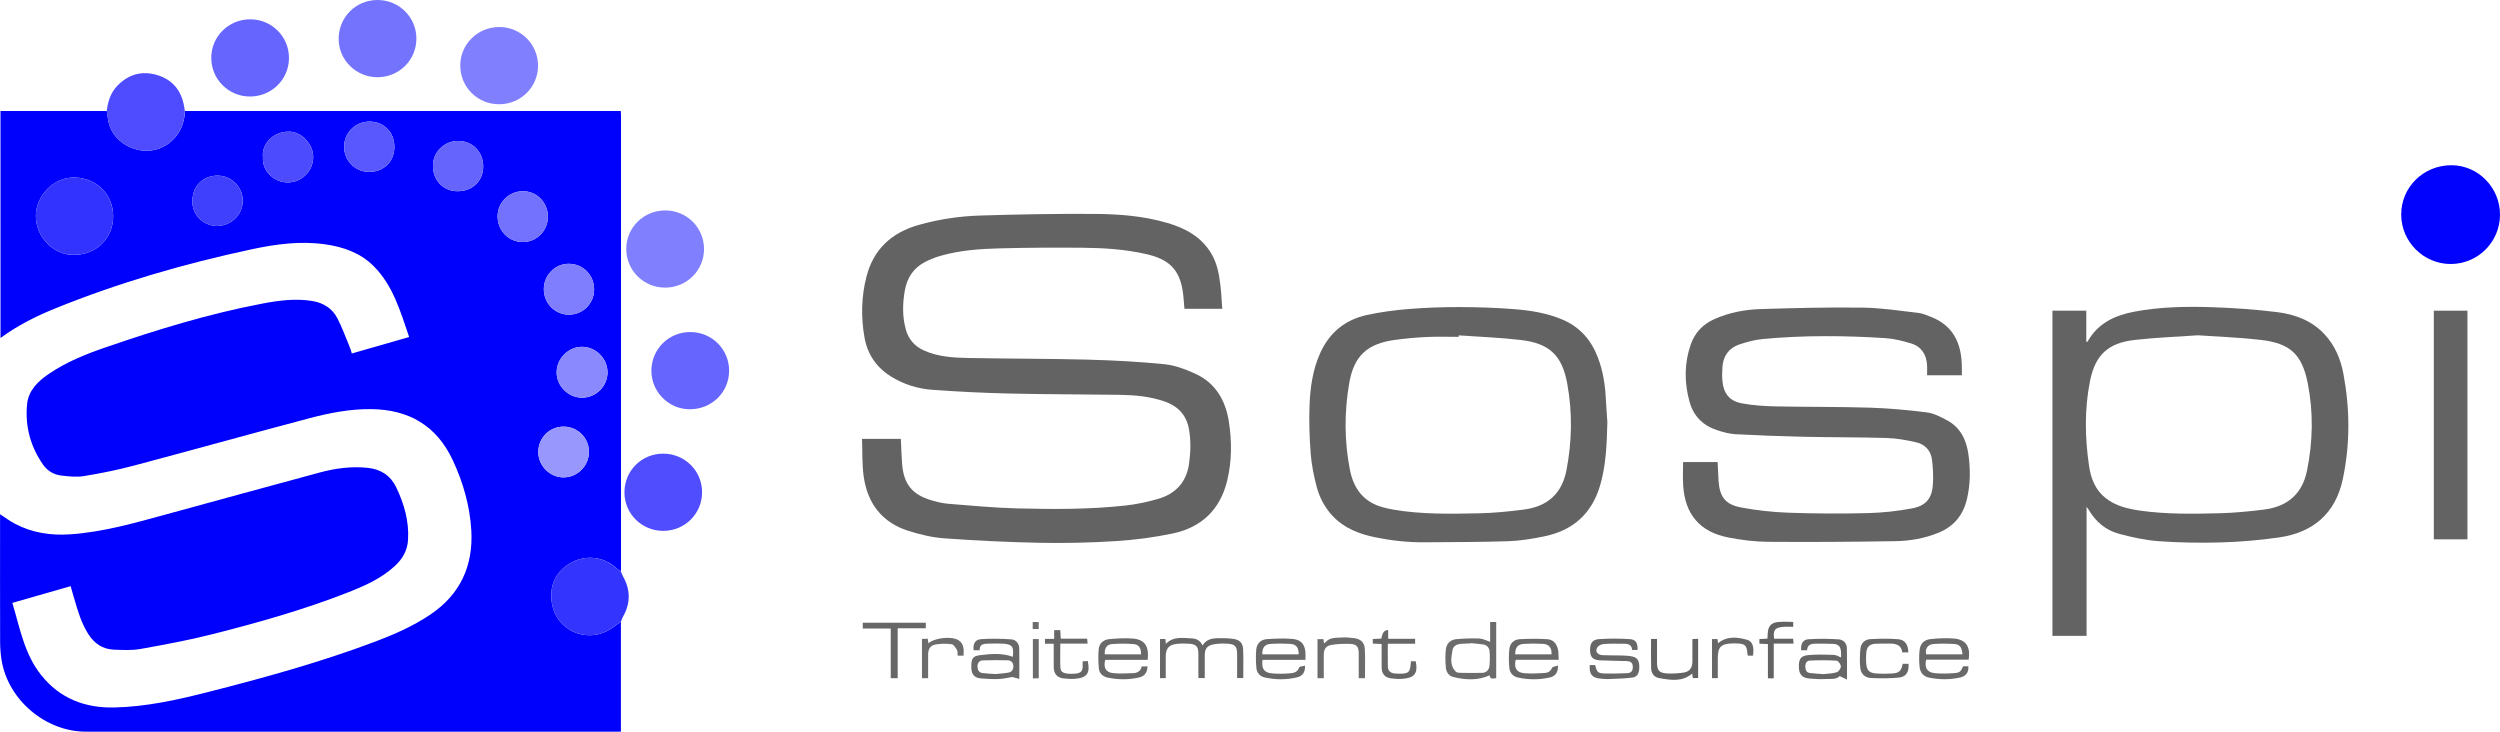 <?xml version="1.0" encoding="UTF-8"?>
<svg xmlns="http://www.w3.org/2000/svg" id="b" data-name="Layer 2" viewBox="0 0 1295.03 379">
  <defs>
    <style>
      .d {
        fill: #6565fe;
      }

      .d, .e, .f, .g, .h, .i, .j, .k, .l, .m, .n, .o, .p, .q, .r, .s, .t, .u, .v, .w, .x {
        stroke-width: 0px;
      }

      .e {
        fill: #6a6969;
      }

      .f {
        fill: #4f4dfe;
      }

      .g {
        fill: #0102fd;
      }

      .h {
        fill: #4d4bfe;
      }

      .i {
        fill: #807ffe;
      }

      .j {
        fill: #686767;
      }

      .k {
        fill: #3f40fd;
      }

      .l {
        fill: #4e4cfe;
      }

      .m {
        fill: #9897fe;
      }

      .n {
        fill: #646363;
      }

      .o {
        fill: #5858fe;
      }

      .p {
        fill: #3233fe;
      }

      .q {
        fill: #6666fe;
      }

      .r {
        fill: #6d6c6c;
      }

      .s {
        fill: #0001fd;
      }

      .t {
        fill: #7272fe;
      }

      .u {
        fill: #8a8afe;
      }

      .v {
        fill: #7f7efe;
      }

      .w {
        fill: #3334fe;
      }

      .x {
        fill: #7373fe;
      }
    </style>
  </defs>
  <g id="c" data-name="Layer 1">
    <g>
      <path class="s" d="m95.77,57.49h225.79c.05.88.13,1.6.13,2.32,0,78.14,0,156.27,0,234.41,0,.58-.04,1.16-.06,1.75-.67-.45-1.42-.81-1.99-1.36-6.49-6.27-16.27-7.56-24.4-2.77-7.95,4.69-10.92,12.46-9.22,21.38,2.46,12.92,16.75,19.63,28.48,13.64,2.54-1.29,4.76-3.2,7.13-4.82v56.96h-2.78c-91.49,0-182.99,0-274.48,0-20.81,0-40.24-16.49-43.55-37.03-.5-3.11-.75-6.29-.76-9.44-.07-21.08-.03-42.16-.03-63.24,0-.89,0-1.78,0-2.91,2.75,1.78,5.12,3.58,7.72,4.95,8.94,4.7,18.58,6.13,28.55,5.46,17.22-1.16,33.69-5.96,50.22-10.46,26.37-7.19,52.72-14.47,79.12-21.57,8.14-2.19,16.45-3.31,24.95-2.4,6.78.72,11.77,4.05,14.68,10.14,4.1,8.57,6.69,17.55,6.1,27.19-.33,5.43-2.84,9.82-6.78,13.46-7.11,6.58-15.81,10.39-24.65,13.85-22.63,8.85-45.98,15.45-69.5,21.42-12.39,3.15-25,5.48-37.59,7.74-4.52.81-9.28.55-13.92.36-5.72-.23-10.04-3.16-13.12-7.95-3.74-5.82-5.58-12.39-7.5-18.93-.56-1.91-1.1-3.82-1.72-6-10.06,2.88-20,5.73-30.19,8.66,3.92,13.09,6.23,26.59,15.04,37.54,9.73,12.08,22.65,16.98,37.82,16.64,16.5-.37,32.51-3.93,48.4-7.97,29.17-7.41,58.16-15.43,86.36-26.02,10.05-3.77,19.87-8.08,28.83-14.09,15.57-10.46,22.37-25.29,21.28-43.77-.75-12.67-4.23-24.72-9.58-36.2-8.33-17.88-22.68-26.26-42.16-26.5-11.19-.14-22.05,2.04-32.74,4.88-30.12,7.99-60.14,16.36-90.25,24.36-8.5,2.26-17.16,4.01-25.84,5.44-3.86.64-7.97.18-11.91-.28-3.84-.45-7.17-2.48-9.37-5.66-6.55-9.43-9.4-20.02-8.24-31.4.73-7.14,5.7-11.82,11.36-15.67,9.09-6.17,19.21-10.21,29.51-13.75,26.42-9.09,53.12-17.26,80.61-22.52,8.67-1.66,17.42-2.87,26.28-1.41,5.69.94,10.26,3.79,12.9,8.84,2.56,4.9,4.43,10.17,6.57,15.29.38.91.61,1.88.97,3.06,9.87-2.84,19.65-5.65,29.7-8.54-4.55-13.19-8.25-26.58-18.4-36.73-6.89-6.89-15.66-9.93-25.04-11.27-12.88-1.85-25.62-.12-38.18,2.57-34.91,7.48-69.13,17.36-102.24,30.84-9.72,3.96-19.06,8.67-27.82,15.09V57.51h55.04c.16.98.36,1.96.46,2.94.71,6.69,4.08,11.74,9.87,14.92,13.97,7.67,29.71-1.74,30.17-17.89Zm-57.69,74.51c11.88.17,20.64-8.77,20.56-20.08-.08-11.44-8.78-19.67-19.95-19.97-10.87-.29-19.99,9.42-20.12,19.74-.14,11.16,9.38,20.53,19.51,20.31Zm263.45,74c7.23,0,13.26-6.05,13.18-13.21-.08-7.09-5.97-13.01-13.06-13.13-7.17-.12-13.4,6.16-13.3,13.39.09,7.06,6.1,12.95,13.19,12.95Zm-9.58,15c-7.33,0-13.11,5.82-13.11,13.17,0,7.18,6.11,13.23,13.24,13.12,7.13-.12,12.93-5.97,13.02-13.13.09-7.22-5.86-13.17-13.15-13.16Zm-8.12-108.69c.02-7.38-5.74-13.28-12.96-13.26-7.23.02-13.06,5.77-13.1,12.91-.04,7.43,5.58,13.29,12.87,13.42,7.21.13,13.16-5.76,13.18-13.07Zm-2.12,37.48c0,7.35,5.78,13.22,13.03,13.21,7.19,0,13-5.79,13.03-12.97.03-7.53-5.72-13.36-13.18-13.38-7.08-.01-12.88,5.89-12.88,13.14Zm-44.66-50.74c7.65.03,13.24-5.34,13.27-12.77.03-7.5-5.53-13.25-12.86-13.27-7.28-.03-13.14,5.65-13.18,12.77-.04,7.65,5.34,13.25,12.78,13.28Zm-100.84-17.75c-.57,7.57,6.1,13.23,12.89,13.2,7.23-.03,13.14-5.94,13.15-13.19,0-6.7-6.09-13.09-12.54-13.12-8.73-.04-14.29,7.02-13.5,13.11Zm68.1-5.17c0-7.6-5.43-13.14-12.9-13.14-7.36,0-13.15,5.77-13.14,13.07.02,7.26,5.68,12.95,12.92,12.98,7.6.03,13.12-5.39,13.12-12.9Zm-104.59,27.64c-.59,7.7,6.18,13.39,12.78,13.28,7.32-.12,13.26-5.85,13.25-13.07,0-7.13-5.89-13.01-13.03-13.01-7.5,0-12.98,5.39-13,12.79Z"></path>
      <path class="n" d="m633.15,159.96h-19.6c-.32-3.3-.43-6.54-.97-9.71-1.87-10.92-7.26-16.08-19.2-18.72-10.62-2.35-21.42-3.1-32.25-3.19-14.48-.11-28.98-.07-43.45.31-10.31.27-20.63,1.03-30.63,3.91-2.7.78-5.36,1.85-7.85,3.14-5.95,3.08-9.3,8.12-10.47,14.67-1.21,6.8-1.37,13.57.49,20.28,1.39,5.03,4.45,8.63,9.23,10.82,7.47,3.42,15.48,3.83,23.46,3.98,20.48.39,40.98.31,61.46.84,13.3.35,26.61,1.05,39.84,2.38,5.49.55,11.02,2.63,16.09,4.98,10.49,4.84,15.6,13.89,17.3,24.96,1.56,10.2,1.53,20.43-.94,30.51-3.65,14.92-13.29,24.08-28.08,27.21-9.65,2.04-19.53,3.33-29.38,3.96-13.12.84-26.3,1.14-39.44.89-16.55-.31-33.1-1.14-49.61-2.31-6.23-.44-12.51-1.97-18.5-3.85-13.68-4.29-21.26-14.18-23.24-28.13-.9-6.38-.62-12.92-.88-19.54h20.12c.21,4.34.32,8.57.64,12.78.79,10.67,5.28,16.22,15.54,19.12,2.71.77,5.5,1.48,8.3,1.71,11.85.93,23.71,2.09,35.59,2.39,18.73.47,37.49.59,56.15-1.47,5.84-.64,11.68-1.86,17.31-3.53,9-2.67,14.49-8.76,15.79-18.31.81-5.89.97-11.75-.06-17.64-1.29-7.39-5.65-11.97-12.6-14.41-7.57-2.66-15.44-3.34-23.35-3.46-19.07-.28-38.15-.23-57.22-.67-13.3-.31-26.61-.97-39.88-1.94-7.59-.55-14.85-2.85-21.41-6.96-7.48-4.69-12.07-11.4-13.61-20.04-1.89-10.62-1.68-21.25,1.03-31.71,3.68-14.21,13.1-22.74,27.02-26.68,10.31-2.92,20.87-4.52,31.51-4.86,19.8-.64,39.62-.97,59.42-.86,12.81.07,25.64,1.06,38.04,4.72,9.24,2.72,17.41,7.15,22.58,15.75,2.98,4.96,4.04,10.54,4.72,16.17.49,4.04.65,8.11.98,12.5Z"></path>
      <path class="n" d="m1080.87,262.53v66.86h-17.69v-168.47h17.54v16.12c.36-.02.61.03.65-.04,5.25-9.49,13.97-13.59,24.08-15.52,13.33-2.55,26.84-2.79,40.32-2.35,11.21.36,22.44,1.16,33.57,2.52,9.27,1.13,17.98,4.25,24.67,11.38,5.49,5.84,8.47,12.92,9.91,20.64,3.41,18.2,3.52,36.45-.33,54.57-3.77,17.72-15.33,27.6-32.96,30.15-9.86,1.42-19.85,2.27-29.8,2.58-10.8.33-21.65.15-32.43-.61-6.98-.5-13.98-2.04-20.76-3.86-6.82-1.83-12.04-6.25-15.67-12.42-.23-.39-.52-.74-1.09-1.55Zm57.78-88.85c-10.96.77-22.03,1.17-33,2.43-13.64,1.56-20.28,7.78-22.97,21.14-2.95,14.66-2.68,29.46-.51,44.21.96,6.48,3.27,12.41,8.67,16.62,5.17,4.03,11.31,5.49,17.61,6.4,13.65,1.97,27.41,1.72,41.13,1.39,7.8-.19,15.61-.94,23.35-1.93,11.91-1.52,19.65-8.02,22.11-20.08,3.09-15.18,3.39-30.46.34-45.62-2.96-14.71-9.12-20.38-24.01-22.14-10.8-1.28-21.71-1.64-32.73-2.41Z"></path>
      <path class="n" d="m1016.27,194.39h-18c0-1.65.05-3.21,0-4.77-.22-5.74-2.79-10.04-8.36-11.74-4.34-1.32-8.88-2.44-13.39-2.73-21.13-1.36-42.28-1.51-63.38.47-4.09.38-8.19,1.49-12.1,2.8-5.52,1.84-8.44,6.01-8.81,11.83-.15,2.31-.21,4.65-.01,6.95.54,6.48,3.59,10.51,9.99,11.72,5.77,1.08,11.72,1.46,17.6,1.59,16.15.35,32.32.15,48.47.65,9.95.31,19.92,1.21,29.8,2.45,3.66.46,7.26,2.37,10.6,4.16,6.89,3.7,9.92,10.1,10.97,17.51,1.12,7.88,1.07,15.78-.83,23.57-2.02,8.26-6.93,14.02-14.88,17.21-7.05,2.83-14.47,4.14-21.95,4.27-22.05.36-44.12.51-66.17.34-6.86-.05-13.81-.93-20.55-2.25-14.73-2.88-22.42-11.97-23.37-26.97-.25-3.96-.04-7.94-.04-12.08h17.89c.16,3.22.28,6.36.47,9.5.53,8.33,3.37,12.41,11.53,13.97,8.13,1.55,16.46,2.45,24.74,2.75,13.64.49,27.32.54,40.97.21,7.69-.19,15.45-1.04,23.01-2.45,7.41-1.39,10.45-5.4,10.84-12.9.21-4.11,0-8.3-.52-12.39-.6-4.64-3.59-7.87-8.04-8.91-5.06-1.19-10.28-2.1-15.46-2.26-14.23-.44-28.48-.32-42.72-.63-11.81-.26-23.62-.7-35.42-1.32-3.19-.17-6.42-1.05-9.48-2.04-7.39-2.38-12.4-7.23-14.49-14.87-2.71-9.89-2.74-19.74.61-29.48,2.11-6.12,6.18-10.51,12.15-13.19,7.65-3.43,15.76-5,24-5.26,17.64-.56,35.29-.98,52.93-.75,9.6.13,19.2,1.61,28.77,2.72,2.42.28,4.8,1.34,7.1,2.27,10.65,4.33,14.96,12.83,15.46,23.79.05,1.08.07,2.16.08,3.25.01.91,0,1.83,0,3.01Z"></path>
      <path class="n" d="m832.64,218.72c-.31,12.12-.79,22.42-3.7,32.51-4.31,14.94-14.2,23.62-29.15,26.65-6.11,1.24-12.35,2.27-18.56,2.48-14.44.48-28.89.43-43.34.55-8.48.07-16.88-.83-25.17-2.51-8.45-1.71-16.42-4.69-22.49-11.23-4.05-4.36-6.8-9.59-8.26-15.28-1.44-5.61-2.6-11.37-3.03-17.13-.63-8.42-.92-16.92-.56-25.35.38-9.01,1.69-17.98,5.42-26.35,4.75-10.65,12.91-17.42,24.22-19.88,7.08-1.54,14.33-2.51,21.55-3.1,8.75-.71,17.57-1.03,26.35-1.01,9.36.01,18.73.33,28.06,1.04,8.62.66,17.17,1.98,25.27,5.38,9.14,3.84,15.03,10.64,18.48,19.73,2.48,6.54,3.67,13.36,4.05,20.33.27,4.97.65,9.93.86,13.17Zm-77-45.03l-.04.81c-5.49,0-10.99-.2-16.48.06-5.47.25-10.95.76-16.38,1.49-14.45,1.93-21.37,8.24-23.82,22.41-2.58,14.95-2.57,29.99.36,44.93,1.93,9.84,7.22,16.86,17.35,19.46,1.77.45,3.55.88,5.35,1.18,14.61,2.48,29.36,2.16,44.08,1.87,7.79-.16,15.6-.94,23.34-1.94,12.02-1.56,19.66-8.07,22.04-20.36,2.9-14.96,3.14-29.96.41-44.89-2.7-14.73-9.32-20.89-24.15-22.6-10.64-1.23-21.37-1.63-32.06-2.39Z"></path>
      <path class="n" d="m1260.75,160.94h17.42v118.45h-17.42v-118.45Z"></path>
      <path class="g" d="m1295.03,111.29c-.06,14.12-11.51,25.5-25.62,25.47-14.02-.03-25.54-11.57-25.56-25.61-.02-14.24,11.6-25.63,26.08-25.56,13.85.06,25.17,11.65,25.1,25.71Z"></path>
      <path class="x" d="m195.56,0c11.22,0,20.22,8.99,20.14,20.13-.08,11.06-9.02,19.87-20.15,19.87-11.21,0-20.26-9.06-20.12-20.13C175.57,8.75,184.44,0,195.56,0Z"></path>
      <path class="q" d="m129.49,50c-11.08,0-19.99-8.87-20.05-19.94-.06-11.12,8.94-20.06,20.18-20.06,11.09,0,20.03,8.88,20.07,19.94.04,11.14-8.95,20.07-20.21,20.06Z"></path>
      <path class="i" d="m258.61,14c11.11,0,20.05,8.87,20.1,19.93.05,11.14-8.94,20.08-20.2,20.08-11.09,0-20.01-8.85-20.09-19.93-.08-11.09,8.96-20.08,20.2-20.07Z"></path>
      <path class="i" d="m344.51,149c-11.09,0-20.01-8.84-20.1-19.92-.09-11.09,8.96-20.08,20.19-20.08,11.11,0,20.05,8.87,20.1,19.92.05,11.14-8.95,20.08-20.2,20.08Z"></path>
      <path class="q" d="m357.55,172c11.23,0,20.22,8.99,20.14,20.12-.08,11.17-9.03,19.89-20.39,19.88-10.99-.01-19.99-9.13-19.87-20.12.12-11.11,9-19.88,20.11-19.88Z"></path>
      <path class="f" d="m343.55,235c11.23,0,20.23,8.99,20.14,20.11-.08,11.07-9,19.89-20.12,19.89-11.22,0-20.2-8.98-20.1-20.12.09-11.11,8.95-19.89,20.08-19.89Z"></path>
      <path class="l" d="m95.77,57.49c-.45,16.15-16.2,25.55-30.17,17.89-5.8-3.18-9.16-8.24-9.87-14.92-.1-.99-.3-1.96-.46-2.94.64-4.87,1.98-9.45,5.5-13.09,5.73-5.92,12.69-7.91,20.53-5.59,7.98,2.36,12.64,7.96,14.07,16.2.14.82.27,1.64.4,2.47Z"></path>
      <path class="w" d="m321.62,322.04c-2.37,1.62-4.59,3.52-7.13,4.82-11.73,5.98-26.01-.72-28.48-13.64-1.7-8.92,1.27-16.69,9.22-21.38,8.13-4.79,17.91-3.5,24.4,2.77.57.55,1.32.91,1.99,1.36.35.83.61,1.7,1.05,2.48,4.01,7.05,4.01,14.07,0,21.11-.44.78-.7,1.65-1.05,2.48Z"></path>
      <path class="j" d="m600.89,331h2.8c.08.82.16,1.61.25,2.53,3.85-4.05,8.78-3.02,13.49-2.83,2.34.09,4.36,1.11,5.51,3.69,1.77-3.09,4.64-3.71,7.65-3.78,2.73-.06,5.51-.05,8.21.33,3.47.48,5.02,2.15,5.17,5.66.2,4.81.05,9.64.05,14.64h-3.18c0-4.07,0-8.05,0-12.03-.01-4.51-.94-5.59-5.52-5.8-2.3-.11-4.68-.02-6.93.43-3.13.63-4.27,2.29-4.31,5.5-.04,3.9,0,7.81,0,11.89h-3.31c0-4.14,0-8.28,0-12.42,0-3.91-1.04-5.1-4.92-5.36-2.07-.14-4.17-.14-6.23.08-4.06.43-5.7,2.34-5.75,6.43-.04,3.73,0,7.46,0,11.32h-2.97v-20.29Z"></path>
      <path class="r" d="m771.9,332.46v-10.24h3.15v29.07c-1.5.08-3.21.97-3.38-1.48-6.19,2.81-12.55,2.43-18.91.87-2.32-.57-3.59-2.61-3.79-4.83-.29-3.12-.36-6.31-.02-9.41.33-3,2.36-5.07,5.43-5.35,3.96-.36,7.96-.49,11.93-.34,1.79.07,3.55,1.06,5.6,1.71Zm-10.02.68s-.01.09-.02.13c-1.5.07-2.99.13-4.49.2-2.44.12-4.59.88-5.02,3.57-.61,3.74-1.4,7.63,1.68,10.81.41.43,1.21.65,1.84.67,3.97.07,7.95.14,11.92.03,2.23-.06,3.56-1.58,3.77-3.67.25-2.47.25-4.99.06-7.47-.14-1.89-1.34-3.26-3.31-3.57-2.13-.33-4.28-.47-6.43-.7Z"></path>
      <path class="e" d="m676.27,341.82h-22.28c-.6,4.63.82,6.66,5.04,7.01,2.89.24,5.84.22,8.73,0,2.1-.16,4.31-.39,5.22-3.07.2-.57,1.93-.62,3.03-.93.13,3.31-1.16,5.34-4.11,6.05-5.57,1.33-11.23,1.29-16.82.03-2.41-.54-4-2.35-4.24-4.73-.32-3.19-.37-6.45-.1-9.65.28-3.19,2.4-5.25,5.57-5.46,4.38-.3,8.81-.47,13.17-.1,4.6.39,6.54,2.86,6.77,7.42.05.99,0,1.98,0,3.43Zm-3.54-2.87c.02-3.5-1.24-5.2-4.37-5.4-3.4-.21-6.83-.22-10.22.01-3.07.21-4.34,2.01-4.24,5.38h18.83Z"></path>
      <path class="e" d="m807.4,341.78h-22.26c-.97,4.23.43,6.6,4.49,6.95,3.45.3,6.97.04,10.45-.11,1.73-.08,3.05-.82,3.88-2.63.32-.7,1.94-.81,3.13-1.25.03,3.49-1.28,5.52-4.2,6.19-5.49,1.25-11.06,1.25-16.57.04-2.55-.56-4.2-2.38-4.45-4.84-.33-3.27-.36-6.63-.02-9.89.31-2.92,2.36-4.97,5.32-5.13,4.79-.27,9.62-.32,14.41,0,3.17.22,5.04,2.53,5.56,5.86.23,1.46.18,2.96.27,4.8Zm-22.53-2.83h18.85c.12-3.44-1.24-5.22-4.48-5.42-3.23-.19-6.49-.19-9.73,0-3.3.19-4.62,1.85-4.64,5.42Z"></path>
      <path class="e" d="m594.5,341.82h-22c-1,4.17.32,6.5,4.25,6.88,3.37.32,6.8.1,10.2,0,2.27-.07,4-1.07,4.47-3.5h3.03c-.17,3.22-1.51,5.12-4.52,5.78-5.34,1.18-10.73,1.16-16.08.05-2.51-.52-4.35-2.16-4.61-4.67-.35-3.35-.42-6.79-.09-10.14.3-3.09,2.58-4.9,5.59-5.16,3.96-.34,7.99-.62,11.94-.3,6.32.51,8.59,3.86,7.84,11.07Zm-3.44-2.88c.12-3.16-1.1-5.09-3.93-5.31-3.62-.27-7.29-.26-10.91-.01-2.9.2-4.12,2.09-3.95,5.32h18.78Z"></path>
      <path class="e" d="m1016.96,345.12h2.66c.31,2.89-1.09,5.1-4.12,5.8-5.41,1.25-10.89,1.2-16.33.08-2.88-.59-4.5-2.69-4.79-5.42-.31-2.95-.32-5.98,0-8.93.36-3.29,2.39-5.28,5.76-5.61,3.96-.38,7.99-.62,11.93-.29,6.32.53,8.81,4.25,7.68,10.98h-21.99c-.93,4.1.5,6.58,4.34,6.96,3.29.33,6.65.26,9.95.01,3.21-.24,3.5-.67,4.9-3.59Zm-.36-6.17c-.36-3.62-1.37-5.15-4.11-5.34-3.64-.25-7.32-.27-10.96,0-3.01.23-4.4,2.5-3.76,5.33h18.83Z"></path>
      <path class="e" d="m507.49,336.86h-3.14c-.42-3.31.72-5.55,3.84-5.77,5.18-.36,10.43-.25,15.62.09,2.38.16,4.1,2.03,4.16,4.6.12,5.13.04,10.26.04,15.89-1.33-.35-2.46-.66-3.63-.97-2.13.33-4.53.93-6.94,1.03-3.15.12-6.32-.02-9.46-.31-3.2-.29-4.71-2.11-4.81-5.28-.15-4.81.56-6.26,4.33-6.73,5.73-.72,11.53-1.26,17.15.82.62-5.39-.27-6.56-5.55-6.83-2.49-.13-4.98-.01-7.48.03-2.25.04-4.3.38-4.14,3.44Zm8.12,12.3c1.99-.2,4.4-.32,6.77-.74,1.78-.31,2.65-1.64,2.54-3.47-.11-1.76-1.16-2.87-2.84-2.91-4.31-.11-8.63-.11-12.94.04-1.8.06-2.84,1.3-2.78,3.2.05,1.75.67,3.15,2.62,3.38,2.06.24,4.14.32,6.64.51Z"></path>
      <path class="j" d="m823.53,344.51h2.81c.9,3.77,1.27,4.23,5.12,4.36,3.82.12,7.65-.03,11.47-.16,2.19-.08,2.99-1.4,2.87-3.52-.12-2.07-1.36-2.69-3.15-2.74-4.58-.13-9.15-.18-13.73-.38-3.65-.16-5.03-1.49-5.22-4.7-.24-3.93,1.04-6.07,4.69-6.31,5.21-.34,10.46-.32,15.67-.01,3.32.2,4.34,1.92,4.23,5.62h-2.85c-.09-2.52-1.83-3.19-4.04-3.2-3.58,0-7.17-.13-10.72.14-1.2.09-2.83.94-3.36,1.92-1.11,2.03.24,3.73,2.92,3.86,3.24.16,6.5.05,9.74.15,1.82.06,3.67.13,5.45.5,2.67.55,3.67,2.07,3.75,5.1.09,3.35-.86,5.47-3.46,5.83-4.26.58-8.6.61-12.91.8-1.24.05-2.49-.13-3.73-.23-4.34-.36-5.97-2.34-5.56-7Z"></path>
      <path class="j" d="m956.76,352.04c-1.52-.73-2.52-1.22-3.78-1.82-1.74,1.93-4.75,1.36-7.49,1.53-2.73.17-5.49-.05-8.22-.26-3.59-.28-5.3-2.12-5.43-5.58-.16-4.47.88-6.21,4.94-6.57,4.37-.39,8.8-.25,13.2-.11,1.22.04,2.42.86,3.69,1.35,0-.94.08-1.99-.02-3.03-.26-2.75-1.31-3.87-4.12-4.02-3.07-.16-6.15-.06-9.23-.09-2.35-.02-4.08.73-4.21,3.41h-3.07c-.25-3.37.82-5.5,3.79-5.71,5.19-.36,10.44-.28,15.64.05,2.35.15,4.19,1.91,4.26,4.52.13,5.14.04,10.29.04,16.35Zm-12.23-2.84c1.99-.23,4.53-.25,6.87-.94,1-.29,2.19-1.99,2.19-3.04,0-1.04-1.35-2.93-2.21-2.98-4.6-.29-9.24-.26-13.85-.06-1.68.07-2.43,1.48-2.35,3.25.07,1.68.59,2.99,2.42,3.21,2.13.26,4.28.36,6.93.57Z"></path>
      <path class="j" d="m985.62,343.85h3.02c.35,4.08-1.17,6.75-4.96,7.14-4.83.5-9.76.44-14.63.21-3.06-.14-5.14-2.26-5.42-5.31-.3-3.27-.25-6.63.1-9.9.3-2.86,2.34-4.78,5.18-4.92,4.79-.25,9.63-.34,14.41.05,3.52.28,5.27,2.99,5.18,6.82h-3.11c-.42-3.77-3.12-4.58-6.4-4.55-2.49.02-4.99-.06-7.48.09-3.11.19-4.46,1.53-4.75,4.68-.16,1.73-.18,3.49-.06,5.23.27,3.9,1.52,5.23,5.36,5.49,2.65.18,5.33.18,7.99,0,3.8-.25,4.76-1.2,5.58-5.03Z"></path>
      <path class="j" d="m479.58,322.58v2.88h-14.56v25.84h-3.61v-25.71h-14.49v-3.01h32.66Z"></path>
      <path class="r" d="m707.04,351.3h-3.21c0-4.36.01-8.58,0-12.81-.01-3.47-1.08-4.84-4.49-4.94-3.21-.1-6.49-.01-9.65.52-2.91.49-3.94,2.2-3.96,5.19-.03,3.97,0,7.95,0,12.04h-3.25v-20.21h3.07c.09.64.2,1.35.31,2.14.22-.13.47-.2.6-.36,2.17-2.72,5.35-2.43,8.27-2.63,2.22-.15,4.5.04,6.72.32,3.29.41,5.34,2.18,5.53,5.46.29,5.03.08,10.1.08,15.28Z"></path>
      <path class="j" d="m545.84,333.46h-4.53v-2.52h4.76v-4.54h3.17c.08,1.46.16,2.84.25,4.44h13.67c.08.92.14,1.63.23,2.57h-14.14c0,4.35-.14,8.49.05,12.61.11,2.45,2.3,3.24,7.23,2.97,3.02-.16,4.16-1.05,4.29-3.41.05-.91,0-1.82,0-3.01.97-.05,1.82-.1,2.66-.15,1.31,6.22-.34,8.65-6.34,9.18-1.97.17-3.99.08-5.96-.13-3.58-.37-5.32-2.36-5.35-5.97-.04-3.9,0-7.8,0-12.04Z"></path>
      <path class="j" d="m730.86,342.53h2.52c1.2,6.13-.49,8.55-6.49,9.08-2.05.18-4.16.08-6.2-.18-3.33-.42-4.95-2.36-4.99-5.73-.05-3.98-.01-7.95-.01-12.1-1.53-.07-2.98-.13-4.57-.2v-2.37c1.56-.08,3.02-.16,4.45-.24q.77-4.7,3.52-4.35v4.46h13.96v2.55h-14.14c0,4.11-.06,7.99.02,11.86.04,2.14,1.29,3.34,3.43,3.55.58.06,1.16.1,1.74.11,5.72.16,6.44-.5,6.76-6.47Z"></path>
      <path class="n" d="m855.27,330.99h3.08c0,4.01,0,7.97,0,11.93,0,4.44,1.04,5.72,5.45,5.94,2.72.13,5.49-.03,8.18-.43,3.27-.49,4.67-2.39,4.7-5.73.03-3.81,0-7.63,0-11.65,1.04-.05,1.91-.09,2.98-.14v20.35h-2.78c-.09-.75-.19-1.53-.3-2.34-5.24,4.46-11.28,3.36-17.21,2.33-2.51-.44-4-2.5-4.07-5.07-.14-4.97-.04-9.95-.04-15.18Z"></path>
      <path class="n" d="m918.81,351.38h-3.01v-17.75c-1.6-.07-2.9-.13-4.4-.2v-2.41c1.33-.06,2.63-.12,4.16-.19.05-.86.1-1.66.13-2.46.12-3.75,1.56-5.69,5.18-6.14,2.6-.32,5.26-.06,8.04-.06v2.54c-1.87,0-3.68-.15-5.46.03-4.1.41-5.04,1.74-4.43,6.13h9.83c.09.86.16,1.56.26,2.52h-10.29v17.99Z"></path>
      <path class="r" d="m496.07,339.61c-.1-1.12.09-2.19-.33-2.89-.7-1.17-1.69-2.84-2.75-2.99-2.67-.39-5.48-.33-8.16.08-2.82.43-4,2.23-4.04,5.17-.05,4.06-.01,8.13-.01,12.33h-3.19v-20.32c.91-.04,1.86-.09,2.99-.14.12.85.23,1.61.34,2.41,3.19-2.9,12.02-3.85,15.57-1.63,2.95,1.85,2.79,4.84,2.66,8h-3.07Z"></path>
      <path class="j" d="m886.85,331.05h2.84c.09.72.18,1.42.27,2.15,4.71-3.85,9.95-3.22,15.11-1.77,2.78.78,3.68,3.81,3.01,8.22h-2.57c-.13-.22-.27-.35-.28-.5-.34-4.98-1.11-5.73-6.02-5.85-.58-.02-1.17-.02-1.75,0-6.04.18-7.62,1.81-7.62,7.87,0,3.32,0,6.63,0,10.1h-3v-20.23Z"></path>
      <path class="r" d="m535.04,331.05h3.05v20.27c-.94.04-1.88.08-3.05.13v-20.4Z"></path>
      <path class="r" d="m534.95,325.84v-3.63h3.11v3.63h-3.11Z"></path>
      <path class="p" d="m38.07,132c-10.13.22-19.64-9.15-19.51-20.31.13-10.32,9.25-20.03,20.12-19.74,11.17.3,19.86,8.53,19.95,19.97.08,11.31-8.68,20.25-20.56,20.08Z"></path>
      <path class="u" d="m301.52,206c-7.1,0-13.1-5.88-13.19-12.95-.1-7.23,6.14-13.51,13.3-13.39,7.09.11,12.98,6.04,13.06,13.13.08,7.16-5.94,13.2-13.18,13.21Z"></path>
      <path class="m" d="m291.94,221c7.29,0,13.24,5.95,13.15,13.16-.09,7.16-5.89,13.01-13.02,13.13-7.13.12-13.24-5.93-13.24-13.12,0-7.35,5.78-13.16,13.11-13.17Z"></path>
      <path class="t" d="m283.82,112.31c-.02,7.31-5.97,13.2-13.18,13.07-7.3-.13-12.91-5.99-12.87-13.42.04-7.14,5.87-12.88,13.1-12.91,7.22-.02,12.98,5.87,12.96,13.26Z"></path>
      <path class="v" d="m281.7,149.79c0-7.24,5.8-13.15,12.88-13.14,7.46.01,13.21,5.85,13.18,13.38-.03,7.18-5.84,12.96-13.03,12.97-7.25,0-13.04-5.86-13.03-13.21Z"></path>
      <path class="d" d="m237.04,99.05c-7.44-.03-12.82-5.62-12.78-13.28.04-7.12,5.9-12.8,13.18-12.77,7.33.03,12.9,5.77,12.86,13.27-.03,7.43-5.62,12.81-13.27,12.77Z"></path>
      <path class="h" d="m136.2,81.3c-.79-6.09,4.77-13.15,13.5-13.11,6.44.03,12.55,6.42,12.54,13.12,0,7.26-5.92,13.16-13.15,13.19-6.79.03-13.45-5.63-12.89-13.2Z"></path>
      <path class="o" d="m204.3,76.14c0,7.51-5.52,12.93-13.12,12.9-7.24-.03-12.9-5.72-12.92-12.98-.02-7.3,5.78-13.07,13.14-13.07,7.47,0,12.91,5.54,12.9,13.14Z"></path>
      <path class="k" d="m99.72,103.77c.02-7.4,5.5-12.79,13-12.79,7.13,0,13.02,5.88,13.03,13.01,0,7.22-5.93,12.95-13.25,13.07-6.59.11-13.37-5.58-12.78-13.28Z"></path>
    </g>
  </g>
</svg>
